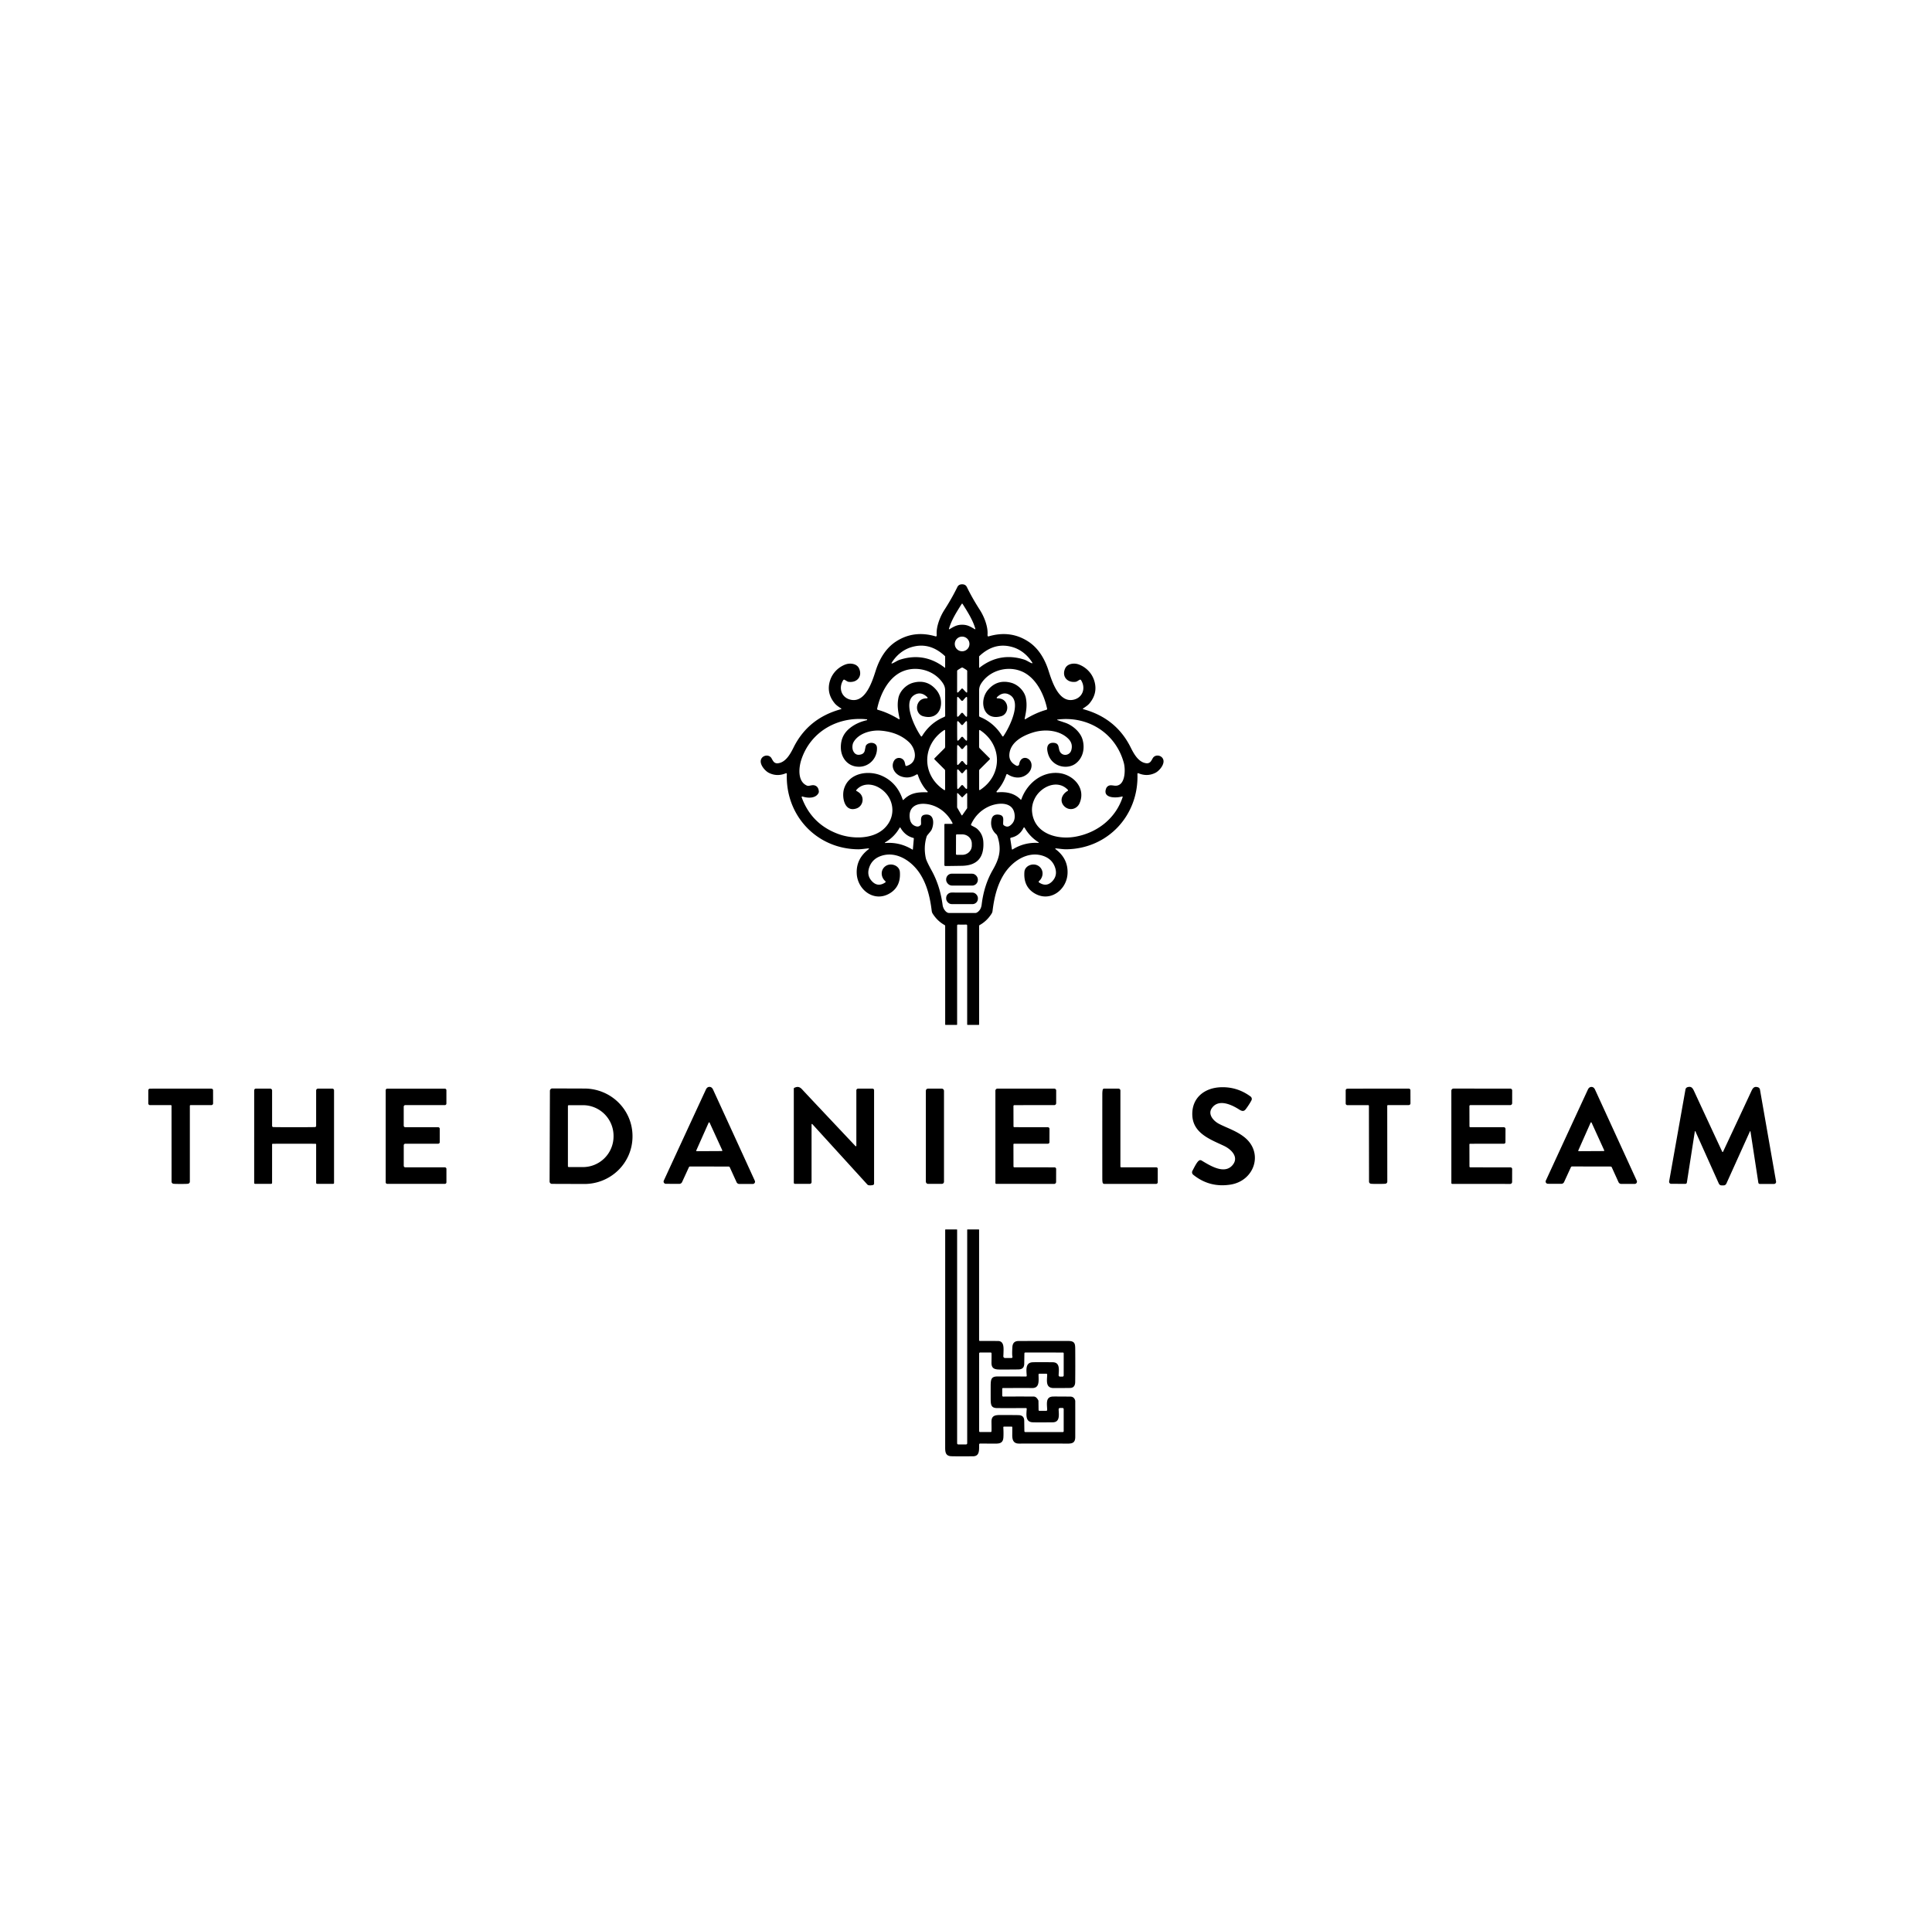 <?xml version="1.0" encoding="UTF-8" standalone="no"?>
<!DOCTYPE svg PUBLIC "-//W3C//DTD SVG 1.1//EN" "http://www.w3.org/Graphics/SVG/1.1/DTD/svg11.dtd">
<svg xmlns="http://www.w3.org/2000/svg" version="1.1" viewBox="0.00 0.00 1448.00 1447.00">
<g>
<path fill="#000000" d="
  M 721.09 438.03
  Q 723.65 438.03 724.65 440.08
  Q 728.72 448.44 734.41 457.28
  C 737.52 462.11 740.59 469.69 740.14 475.72
  Q 740.10 476.23 740.23 476.70
  A 0.55 0.55 0.0 0 0 740.91 477.08
  Q 757.44 472.19 770.89 481.07
  C 778.47 486.08 783.11 494.25 785.78 502.53
  C 788.36 510.54 793.34 526.79 804.35 524.60
  C 811.49 523.18 814.00 515.81 810.19 509.84
  A 0.74 0.73 -26.5 0 0 809.31 509.55
  C 808.50 509.87 807.19 510.98 806.22 511.12
  C 799.78 512.01 795.61 506.97 798.33 501.08
  C 800.04 497.37 805.11 496.86 808.49 498.11
  C 813.82 500.08 818.16 504.39 819.99 509.88
  Q 823.15 519.37 816.52 527.32
  C 815.27 528.82 813.39 530.02 811.73 531.11
  A 0.28 0.28 0.0 0 0 811.81 531.61
  Q 836.52 538.32 847.47 560.41
  C 850.00 565.51 853.49 571.65 859.35 572.20
  A 3.54 3.54 0.0 0 0 862.57 570.72
  Q 863.22 569.81 863.86 568.59
  C 865.65 565.23 870.59 565.98 871.80 569.28
  C 873.15 572.96 868.83 577.90 865.97 579.34
  Q 859.83 582.44 853.19 579.66
  A 0.52 0.51 -79.6 0 0 852.48 580.16
  C 853.61 611.14 830.33 636.33 799.11 636.67
  C 796.63 636.69 793.60 636.16 791.24 635.99
  A 0.30 0.29 -24.5 0 0 791.04 636.52
  Q 800.58 643.63 800.11 654.76
  C 799.58 667.27 786.72 676.87 774.99 669.47
  Q 766.95 664.40 767.78 653.61
  C 768.15 648.80 774.55 646.47 778.54 649.31
  C 782.43 652.08 782.19 657.54 778.67 660.57
  A 0.60 0.60 0.0 0 0 778.73 661.53
  Q 784.56 665.45 789.09 660.18
  Q 792.94 655.69 790.45 649.50
  Q 788.00 643.40 780.97 641.36
  C 769.85 638.13 758.70 645.68 752.69 655.00
  C 747.36 663.27 745.10 673.03 743.89 682.93
  A 4.80 4.71 65.2 0 1 743.18 684.92
  Q 739.63 690.52 734.24 693.48
  A 0.79 0.78 76.0 0 0 733.83 694.17
  L 733.83 768.04
  A 0.28 0.27 -0.0 0 1 733.55 768.31
  L 725.16 768.31
  A 0.28 0.27 0.0 0 1 724.88 768.04
  L 724.88 693.81
  A 0.69 0.68 89.5 0 0 724.19 693.12
  Q 722.69 693.14 721.11 693.14
  Q 719.52 693.14 718.03 693.12
  A 0.69 0.68 -89.5 0 0 717.34 693.81
  L 717.35 768.04
  A 0.28 0.27 -0.0 0 1 717.07 768.31
  L 708.68 768.31
  A 0.28 0.27 -0.0 0 1 708.40 768.04
  L 708.39 694.17
  A 0.79 0.78 -76.1 0 0 707.98 693.48
  Q 702.59 690.52 699.03 684.92
  A 4.80 4.71 -65.2 0 1 698.32 682.93
  C 697.11 673.03 694.85 663.27 689.52 655.01
  C 683.51 645.69 672.36 638.14 661.24 641.37
  Q 654.21 643.41 651.76 649.51
  Q 649.27 655.70 653.12 660.19
  Q 657.65 665.46 663.48 661.54
  A 0.60 0.60 0.0 0 0 663.54 660.58
  C 660.02 657.55 659.78 652.09 663.67 649.32
  C 667.66 646.48 674.06 648.81 674.43 653.62
  Q 675.26 664.41 667.22 669.48
  C 655.49 676.88 642.63 667.28 642.10 654.77
  Q 641.63 643.64 651.17 636.53
  A 0.30 0.29 24.4 0 0 650.97 636.00
  C 648.61 636.17 645.58 636.70 643.10 636.68
  C 611.88 636.35 588.59 611.16 589.72 580.18
  A 0.52 0.51 79.6 0 0 589.01 579.68
  Q 582.37 582.46 576.23 579.36
  C 573.37 577.93 569.05 572.99 570.39 569.31
  C 571.60 566.01 576.54 565.25 578.33 568.61
  Q 578.97 569.83 579.62 570.74
  A 3.54 3.54 0.0 0 0 582.85 572.22
  C 588.70 571.67 592.19 565.53 594.72 560.43
  Q 605.67 538.34 630.38 531.63
  A 0.28 0.28 0.0 0 0 630.46 531.13
  C 628.80 530.04 626.92 528.84 625.67 527.34
  Q 619.04 519.39 622.19 509.90
  C 624.02 504.41 628.36 500.10 633.69 498.12
  C 637.07 496.87 642.14 497.38 643.85 501.09
  C 646.57 506.98 642.40 512.02 635.96 511.13
  C 634.99 510.99 633.68 509.88 632.87 509.56
  A 0.74 0.73 26.5 0 0 631.99 509.86
  C 628.19 515.83 630.70 523.20 637.84 524.61
  C 648.85 526.80 653.82 510.55 656.40 502.54
  C 659.07 494.26 663.71 486.09 671.29 481.08
  Q 684.74 472.20 701.27 477.08
  A 0.55 0.55 0.0 0 0 701.95 476.70
  Q 702.08 476.23 702.04 475.72
  C 701.59 469.69 704.66 462.11 707.77 457.28
  Q 713.45 448.44 717.52 440.08
  Q 718.52 438.03 721.09 438.03
  Z
  M 721.11 468.34
  C 725.24 468.34 727.40 469.85 730.65 471.70
  A 0.26 0.25 7.0 0 0 731.02 471.41
  C 729.06 464.62 725.21 458.76 721.41 452.66
  A 0.07 0.04 81.0 0 0 721.38 452.63
  Q 721.24 452.58 721.11 452.58
  Q 720.98 452.58 720.83 452.63
  A 0.07 0.04 -81.0 0 0 720.80 452.66
  C 717.01 458.76 713.16 464.63 711.21 471.42
  A 0.26 0.25 -7.0 0 0 711.58 471.71
  C 714.83 469.85 716.99 468.34 721.11 468.34
  Z
  M 726.59 482.74
  A 5.50 5.50 0.0 0 0 721.09 477.24
  A 5.50 5.50 0.0 0 0 715.59 482.74
  A 5.50 5.50 0.0 0 0 721.09 488.24
  A 5.50 5.50 0.0 0 0 726.59 482.74
  Z
  M 668.56 497.39
  C 670.34 496.79 672.42 495.20 674.45 494.56
  Q 692.86 488.71 708.19 500.62
  A 0.11 0.11 0.0 0 0 708.37 500.54
  L 708.37 492.22
  A 0.54 0.53 22.0 0 0 708.20 491.83
  Q 696.58 480.91 682.74 485.25
  C 676.63 487.16 671.61 491.48 668.23 496.97
  A 0.28 0.28 0.0 0 0 668.56 497.39
  Z
  M 773.42 497.23
  A 0.28 0.28 0.0 0 0 773.74 496.82
  C 770.36 491.37 765.35 487.10 759.27 485.22
  Q 745.50 480.97 733.99 491.87
  A 0.54 0.53 -22.3 0 0 733.82 492.26
  L 733.86 500.53
  A 0.11 0.11 0.0 0 0 734.04 500.61
  Q 749.23 488.70 767.55 494.45
  C 769.57 495.07 771.65 496.65 773.42 497.23
  Z
  M 721.13 516.17
  Q 721.47 516.17 721.55 516.26
  Q 723.37 518.33 724.20 519.07
  A 0.43 0.43 0.0 0 0 724.91 518.75
  L 724.91 503.16
  A 1.07 1.05 -73.8 0 0 724.43 502.27
  Q 723.08 501.39 721.83 500.67
  Q 721.36 500.41 721.13 500.41
  Q 720.90 500.41 720.43 500.67
  Q 719.18 501.39 717.83 502.27
  A 1.07 1.05 73.9 0 0 717.35 503.16
  L 717.34 518.75
  A 0.43 0.43 0.0 0 0 718.05 519.07
  Q 718.88 518.33 720.70 516.26
  Q 720.78 516.17 721.13 516.17
  Z
  M 674.25 538.76
  C 673.10 533.35 672.25 529.00 673.31 523.37
  C 674.27 518.24 679.01 513.31 684.27 511.86
  Q 694.95 508.93 701.94 517.45
  C 708.69 525.67 705.26 540.64 691.87 536.92
  C 687.86 535.80 686.27 531.08 687.93 527.45
  Q 689.75 523.45 694.75 523.53
  A 0.44 0.44 0.0 0 0 695.08 522.78
  C 692.25 519.80 688.66 518.78 684.98 521.20
  C 676.36 526.86 685.88 545.67 690.21 551.90
  A 0.49 0.49 0.0 0 0 691.03 551.87
  Q 697.13 541.84 707.77 537.43
  A 1.03 1.02 -11.9 0 0 708.40 536.47
  Q 708.37 534.45 708.37 517.77
  C 708.37 515.04 707.60 513.38 706.04 511.25
  C 698.62 501.14 683.66 498.48 673.32 504.95
  C 664.62 510.40 659.54 521.32 657.41 531.32
  A 0.69 0.68 13.4 0 0 657.91 532.12
  Q 665.62 534.24 673.69 539.16
  A 0.38 0.37 9.3 0 0 674.25 538.76
  Z
  M 767.96 538.74
  A 0.38 0.37 -9.3 0 0 768.52 539.14
  Q 776.59 534.22 784.29 532.09
  A 0.69 0.68 -13.5 0 0 784.79 531.29
  C 782.65 521.29 777.57 510.38 768.86 504.94
  C 758.52 498.48 743.56 501.15 736.15 511.27
  C 734.60 513.40 733.83 515.06 733.83 517.79
  Q 733.84 534.46 733.82 536.48
  A 1.03 1.02 11.9 0 0 734.45 537.44
  Q 745.09 541.84 751.20 551.87
  A 0.49 0.49 0.0 0 0 752.02 551.90
  C 756.34 545.66 765.84 526.85 757.22 521.20
  C 753.54 518.78 749.95 519.80 747.12 522.79
  A 0.44 0.44 0.0 0 0 747.45 523.53
  Q 752.45 523.45 754.28 527.45
  C 755.94 531.08 754.35 535.80 750.34 536.92
  C 736.96 540.65 733.52 525.69 740.26 517.46
  Q 747.24 508.94 757.92 511.86
  C 763.18 513.30 767.92 518.23 768.89 523.36
  C 769.95 528.98 769.11 533.33 767.96 538.74
  Z
  M 717.29 529.88
  Q 717.27 536.48 717.33 536.88
  A 0.49 0.49 0.0 0 0 718.15 537.17
  Q 719.22 536.15 720.48 534.57
  Q 720.60 534.41 721.06 534.41
  Q 721.53 534.41 721.66 534.57
  Q 722.91 536.16 723.97 537.18
  A 0.49 0.49 0.0 0 0 724.79 536.90
  Q 724.85 536.49 724.87 529.89
  Q 724.88 523.30 724.82 522.89
  A 0.49 0.49 0.0 0 0 724.00 522.60
  Q 722.93 523.62 721.68 525.20
  Q 721.55 525.36 721.10 525.36
  Q 720.62 525.36 720.50 525.20
  Q 719.25 523.62 718.18 522.59
  A 0.49 0.49 0.0 0 0 717.36 522.88
  Q 717.30 523.28 717.29 529.88
  Z
  M 695.22 593.35
  C 692.11 590.35 689.22 585.16 687.96 580.98
  A 0.69 0.69 0.0 0 0 686.93 580.59
  Q 681.31 584.13 675.42 582.06
  C 670.81 580.44 667.36 575.25 669.99 570.46
  C 671.96 566.86 677.26 567.73 678.12 571.72
  Q 678.13 571.75 678.63 573.81
  A 0.58 0.57 -14.6 0 0 679.35 574.22
  C 688.51 571.65 686.47 561.24 681.29 556.38
  Q 673.17 548.78 660.00 547.73
  C 652.87 547.17 643.64 549.64 639.76 556.28
  C 638.68 558.13 638.61 561.12 639.44 562.91
  Q 641.28 566.91 645.69 565.45
  A 3.65 3.64 -3.3 0 0 648.11 562.74
  L 648.77 559.63
  A 2.70 2.67 74.3 0 1 649.55 558.22
  C 651.89 555.96 657.03 556.50 657.26 560.39
  C 657.71 567.96 651.86 574.56 644.26 574.79
  C 635.75 575.05 630.21 568.44 630.19 560.19
  C 630.19 554.00 632.48 549.40 637.11 545.72
  Q 642.32 541.58 649.68 539.90
  A 0.34 0.34 0.0 0 0 649.64 539.24
  C 627.95 536.96 607.58 548.37 600.62 569.39
  C 598.59 575.52 597.65 585.85 604.75 588.91
  A 2.63 2.58 -36.0 0 0 606.09 589.11
  C 607.53 588.94 608.95 588.39 610.31 588.72
  Q 613.41 589.46 613.71 593.38
  A 2.09 2.06 -33.6 0 1 613.48 594.48
  C 611.33 598.68 605.43 598.42 601.45 597.12
  A 0.48 0.48 0.0 0 0 600.85 597.74
  Q 608.22 617.92 628.48 625.28
  C 639.23 629.19 654.53 629.16 663.01 620.78
  C 672.55 611.35 669.87 596.76 658.62 590.37
  C 653.13 587.25 646.15 587.10 641.78 592.27
  A 0.44 0.44 0.0 0 0 641.91 592.94
  Q 643.66 593.88 644.61 594.84
  C 648.10 598.41 646.53 604.55 641.83 606.09
  C 632.74 609.06 630.89 597.44 632.48 591.72
  C 635.90 579.33 650.97 577.02 661.23 581.71
  Q 672.33 586.78 676.57 599.45
  A 0.36 0.36 0.0 0 0 677.17 599.59
  C 682.36 594.34 687.77 593.75 694.97 593.95
  A 0.35 0.35 0.0 0 0 695.22 593.35
  Z
  M 792.48 539.81
  Q 795.29 540.81 798.13 541.74
  C 803.56 543.51 809.57 548.49 811.29 554.23
  C 813.28 560.87 811.77 568.22 806.14 572.43
  C 801.89 575.60 795.53 575.52 791.07 572.64
  Q 786.02 569.38 784.97 562.72
  C 784.44 559.31 785.81 556.68 789.47 556.85
  C 794.80 557.10 792.60 561.49 794.94 564.29
  C 797.21 567.01 801.78 566.14 802.87 562.55
  Q 804.40 557.49 800.66 553.79
  C 794.02 547.22 782.95 546.39 774.23 549.10
  C 766.60 551.46 757.13 556.36 756.50 565.56
  Q 756.11 571.12 761.74 573.97
  A 1.48 1.48 0.0 0 0 763.87 572.88
  C 765.17 564.50 775.16 568.30 772.77 576.14
  Q 771.89 578.98 768.96 580.99
  C 764.69 583.92 759.37 583.23 755.18 580.43
  A 0.65 0.64 -63.7 0 0 754.21 580.76
  Q 751.91 587.66 746.98 593.22
  A 0.47 0.47 0.0 0 0 747.37 594.00
  C 753.95 593.37 760.27 594.50 764.93 599.39
  A 0.32 0.32 0.0 0 0 765.47 599.28
  C 769.58 587.64 780.26 578.55 792.94 579.47
  C 804.10 580.29 814.16 590.65 809.10 602.17
  C 806.99 606.97 800.96 608.09 797.39 604.14
  C 793.95 600.34 795.93 595.30 800.18 592.92
  A 0.54 0.54 0.0 0 0 800.31 592.07
  C 792.42 583.89 780.09 589.85 775.71 598.28
  Q 773.01 603.47 773.53 608.68
  C 775.15 624.90 792.17 629.68 805.83 627.27
  C 822.18 624.37 836.08 613.74 841.40 597.57
  A 0.38 0.38 0.0 0 0 840.93 597.09
  C 836.82 598.33 826.16 598.67 829.02 591.09
  A 3.68 3.68 0.0 0 1 832.39 588.71
  Q 833.31 588.69 835.00 588.94
  C 843.51 590.20 843.67 577.13 842.31 572.03
  C 836.29 549.54 815.25 536.47 792.52 539.44
  A 0.19 0.19 0.0 0 0 792.48 539.81
  Z
  M 717.36 547.94
  Q 717.39 554.44 717.45 554.84
  A 0.48 0.48 0.0 0 0 718.26 555.11
  Q 719.30 554.11 720.53 552.54
  Q 720.65 552.39 721.12 552.39
  Q 721.57 552.38 721.69 552.54
  Q 722.93 554.09 723.98 555.09
  A 0.48 0.48 0.0 0 0 724.79 554.81
  Q 724.85 554.41 724.83 547.92
  Q 724.80 541.42 724.74 541.02
  A 0.48 0.48 0.0 0 0 723.93 540.74
  Q 722.89 541.75 721.66 543.31
  Q 721.54 543.47 721.07 543.47
  Q 720.62 543.47 720.50 543.32
  Q 719.26 541.77 718.21 540.76
  A 0.48 0.48 0.0 0 0 717.40 541.05
  Q 717.34 541.45 717.36 547.94
  Z
  M 708.37 547.68
  A 0.45 0.45 0.0 0 0 707.67 547.30
  C 690.76 558.40 690.64 581.22 707.70 592.28
  A 0.43 0.42 -73.5 0 0 708.35 591.92
  L 708.35 577.80
  A 1.38 1.37 -67.2 0 0 707.96 576.84
  L 700.46 569.34
  A 0.66 0.65 -45.3 0 1 700.46 568.41
  L 707.87 561.00
  A 1.74 1.70 68.0 0 0 708.37 559.78
  L 708.37 547.68
  Z
  M 733.82 547.73
  L 733.82 559.81
  A 1.74 1.70 -68.0 0 0 734.32 561.02
  L 741.71 568.42
  A 0.66 0.65 45.3 0 1 741.71 569.35
  L 734.22 576.83
  A 1.37 1.37 0.0 0 0 733.84 577.79
  L 733.83 591.87
  A 0.42 0.42 0.0 0 0 734.48 592.23
  C 751.50 581.20 751.39 558.44 734.52 547.36
  A 0.45 0.45 0.0 0 0 733.82 547.73
  Z
  M 717.31 566.00
  Q 717.30 572.61 717.36 573.01
  A 0.49 0.49 0.0 0 0 718.18 573.30
  Q 719.25 572.28 720.51 570.70
  Q 720.63 570.54 721.11 570.54
  Q 721.56 570.54 721.69 570.70
  Q 722.94 572.29 724.00 573.31
  A 0.49 0.49 0.0 0 0 724.83 573.03
  Q 724.89 572.62 724.90 566.02
  Q 724.91 559.42 724.85 559.01
  A 0.49 0.49 0.0 0 0 724.03 558.72
  Q 722.96 559.74 721.71 561.33
  Q 721.58 561.48 721.11 561.48
  Q 720.65 561.48 720.53 561.32
  Q 719.28 559.74 718.21 558.71
  A 0.49 0.49 0.0 0 0 717.39 559.00
  Q 717.33 559.40 717.31 566.00
  Z
  M 717.36 584.12
  Q 717.39 590.64 717.45 591.04
  A 0.48 0.48 0.0 0 0 718.26 591.32
  Q 719.31 590.30 720.54 588.74
  Q 720.66 588.58 721.13 588.58
  Q 721.58 588.58 721.71 588.73
  Q 722.95 590.29 724.01 591.29
  A 0.48 0.48 0.0 0 0 724.82 591.00
  Q 724.88 590.60 724.85 584.09
  Q 724.81 577.57 724.75 577.17
  A 0.48 0.48 0.0 0 0 723.94 576.89
  Q 722.89 577.90 721.66 579.47
  Q 721.54 579.63 721.07 579.63
  Q 720.62 579.63 720.50 579.48
  Q 719.25 577.92 718.19 576.92
  A 0.48 0.48 0.0 0 0 717.38 577.20
  Q 717.33 577.61 717.36 584.12
  Z
  M 721.38 597.62
  A 0.35 0.35 0.0 0 1 720.88 597.62
  L 717.94 594.67
  A 0.35 0.35 0.0 0 0 717.34 594.92
  L 717.34 605.25
  A 0.35 0.35 0.0 0 0 717.39 605.42
  L 720.65 611.08
  A 0.35 0.35 0.0 0 0 721.24 611.11
  L 724.83 605.95
  A 0.35 0.35 0.0 0 0 724.89 605.75
  L 724.89 594.95
  A 0.35 0.35 0.0 0 0 724.29 594.71
  L 721.38 597.62
  Z
  M 713.90 617.05
  C 709.95 609.14 702.42 603.36 693.46 602.64
  C 685.90 602.03 680.59 605.80 681.93 613.86
  Q 682.66 618.28 686.53 619.44
  Q 688.54 620.05 689.95 618.57
  A 1.33 1.27 -23.1 0 0 690.31 617.73
  C 690.46 614.57 689.29 610.87 694.06 610.65
  C 700.58 610.34 700.04 618.18 698.15 622.15
  Q 697.81 622.85 695.16 625.98
  A 3.69 3.67 -16.7 0 0 694.44 627.31
  Q 692.10 635.10 693.89 643.37
  Q 694.35 645.51 698.36 652.82
  Q 704.58 664.16 706.46 678.41
  C 706.76 680.71 708.20 683.14 709.99 684.09
  A 2.78 2.70 -30.2 0 0 711.28 684.41
  L 730.86 684.43
  A 2.73 2.71 28.4 0 0 732.33 684.00
  C 734.42 682.67 735.45 680.68 735.77 677.95
  Q 737.52 663.53 744.06 652.16
  C 748.41 644.62 750.31 638.52 748.57 630.54
  Q 747.64 626.28 746.79 625.52
  Q 741.94 621.16 743.03 614.76
  Q 743.81 610.16 748.47 610.70
  C 753.13 611.24 751.67 614.74 751.86 617.77
  A 1.25 1.21 17.1 0 0 752.37 618.70
  Q 754.83 620.50 756.99 618.94
  Q 761.39 615.75 760.30 609.73
  C 758.61 600.45 747.16 601.75 740.87 604.71
  Q 732.05 608.86 727.81 617.98
  A 0.64 0.64 0.0 0 0 728.07 618.80
  C 729.51 619.64 731.33 620.37 732.55 621.51
  Q 736.68 625.38 737.00 631.19
  Q 737.99 648.77 720.92 649.06
  Q 709.68 649.25 708.44 649.20
  A 0.66 0.65 0.9 0 1 707.80 648.55
  L 707.80 618.13
  A 0.52 0.52 0.0 0 1 708.32 617.61
  L 713.55 617.61
  A 0.39 0.38 -13.5 0 0 713.90 617.05
  Z
  M 663.46 631.98
  Q 674.35 631.09 683.91 636.94
  A 0.18 0.18 0.0 0 0 684.18 636.81
  L 684.91 628.56
  A 0.35 0.34 -81.0 0 0 684.65 628.20
  Q 678.37 626.60 674.87 620.50
  A 0.35 0.35 0.0 0 0 674.26 620.50
  Q 670.39 627.44 663.32 631.55
  A 0.23 0.23 0.0 0 0 663.46 631.98
  Z
  M 778.41 631.45
  Q 771.72 627.19 767.98 620.56
  A 0.48 0.48 0.0 0 0 767.12 620.58
  Q 764.21 626.57 757.75 627.98
  A 0.71 0.71 0.0 0 0 757.19 628.79
  L 758.38 636.56
  A 0.36 0.35 69.7 0 0 758.92 636.81
  Q 767.75 631.27 778.27 631.90
  A 0.24 0.24 0.0 0 0 778.41 631.45
  Z
  M 716.52 626.12
  L 716.48 640.18
  A 0.64 0.64 0.0 0 0 717.11 640.82
  L 721.15 640.84
  A 7.18 6.93 0.2 0 0 728.36 633.93
  L 728.36 632.45
  A 7.18 6.93 0.2 0 0 721.21 625.50
  L 717.17 625.48
  A 0.64 0.64 0.0 0 0 716.52 626.12
  Z"
/>
<path fill="#000000" d="
  M 531.74 814.79
  Q 533.50 814.80 534.43 816.83
  Q 551.33 853.66 565.73 885.18
  A 1.69 1.69 0.0 0 1 564.19 887.57
  L 554.10 887.57
  A 2.26 2.26 0.0 0 1 552.04 886.24
  L 546.96 875.07
  A 0.95 0.95 0.0 0 0 546.12 874.52
  Q 545.76 874.51 531.64 874.49
  Q 517.52 874.46 517.16 874.47
  A 0.95 0.95 0.0 0 0 516.32 875.02
  L 511.20 886.17
  A 2.26 2.26 0.0 0 1 509.13 887.49
  L 499.04 887.46
  A 1.69 1.69 0.0 0 1 497.51 885.06
  Q 512.02 853.59 529.04 816.82
  Q 529.98 814.79 531.74 814.79
  Z
  M 521.85 862.45
  A 0.39 0.39 0.0 0 0 522.21 863.00
  L 540.99 862.90
  A 0.39 0.39 0.0 0 0 541.34 862.35
  L 531.84 841.60
  A 0.39 0.39 0.0 0 0 531.13 841.60
  L 521.85 862.45
  Z"
/>
<path fill="#000000" d="
  M 608.25 842.92
  L 608.25 886.18
  A 1.32 1.31 0.0 0 1 606.93 887.49
  L 595.82 887.49
  A 0.88 0.87 0.0 0 1 594.94 886.62
  L 594.94 816.12
  A 0.68 0.68 0.0 0 1 595.34 815.50
  C 597.85 814.30 599.43 814.71 601.35 816.85
  Q 603.38 819.11 641.16 859.18
  A 0.38 0.38 0.0 0 0 641.82 858.92
  L 641.82 817.40
  A 1.29 1.29 0.0 0 1 643.11 816.11
  L 653.93 816.11
  A 1.18 1.18 0.0 0 1 655.11 817.29
  L 655.11 887.29
  A 1.12 1.11 -7.0 0 1 654.26 888.37
  Q 652.75 888.74 651.16 888.54
  A 1.87 1.86 72.7 0 1 650.02 887.94
  L 608.83 842.70
  A 0.33 0.33 0.0 0 0 608.25 842.92
  Z"
/>
<path fill="#000000" d="
  M 1192.67 874.47
  Q 1178.56 874.44 1178.21 874.45
  A 0.95 0.95 0.0 0 0 1177.36 875.00
  L 1172.25 886.14
  A 2.26 2.26 0.0 0 1 1170.19 887.46
  L 1160.11 887.43
  A 1.69 1.69 0.0 0 1 1158.58 885.04
  Q 1173.06 853.60 1190.07 816.85
  Q 1191.00 814.83 1192.76 814.83
  Q 1194.52 814.83 1195.45 816.86
  Q 1212.34 853.66 1226.73 885.15
  A 1.69 1.69 0.0 0 1 1225.19 887.53
  L 1215.11 887.53
  A 2.26 2.26 0.0 0 1 1213.05 886.21
  L 1207.98 875.05
  A 0.95 0.95 0.0 0 0 1207.13 874.50
  Q 1206.78 874.49 1192.67 874.47
  Z
  M 1182.91 862.44
  A 0.40 0.40 0.0 0 0 1183.28 863.00
  L 1201.96 862.90
  A 0.40 0.40 0.0 0 0 1202.32 862.34
  L 1192.87 841.61
  A 0.40 0.40 0.0 0 0 1192.14 841.62
  L 1182.91 862.44
  Z"
/>
<path fill="#000000" d="
  M 1291.09 863.62
  Q 1291.30 863.62 1291.38 863.45
  Q 1306.17 831.89 1312.59 818.05
  C 1313.75 815.55 1314.77 814.24 1317.53 815.07
  A 2.19 2.19 0.0 0 1 1319.06 816.80
  L 1331.13 885.75
  A 1.54 1.54 0.0 0 1 1329.61 887.55
  L 1318.93 887.55
  A 1.09 1.09 0.0 0 1 1317.85 886.62
  L 1311.95 848.16
  A 0.20 0.20 0.0 0 0 1311.57 848.10
  L 1293.90 887.26
  A 2.44 2.42 -0.6 0 1 1292.70 888.47
  Q 1292.29 888.66 1291.06 888.66
  Q 1289.82 888.66 1289.42 888.47
  A 2.44 2.42 0.8 0 1 1288.22 887.25
  L 1270.64 848.05
  A 0.20 0.20 0.0 0 0 1270.26 848.11
  L 1264.27 886.56
  A 1.09 1.09 0.0 0 1 1263.19 887.48
  L 1252.51 887.46
  A 1.54 1.54 0.0 0 1 1250.99 885.65
  L 1263.23 816.73
  A 2.19 2.19 0.0 0 1 1264.76 815.01
  C 1267.53 814.18 1268.54 815.50 1269.70 818.00
  Q 1276.08 831.85 1290.80 863.45
  Q 1290.87 863.62 1291.09 863.62
  Z"
/>
<path fill="#000000" d="
  M 898.72 869.98
  A 1.65 1.65 0.0 0 1 900.46 869.94
  C 906.32 873.42 917.00 880.43 923.25 874.00
  C 929.14 867.95 923.18 861.75 917.30 858.98
  C 907.16 854.19 894.09 849.61 893.61 835.97
  C 893.16 823.01 902.71 815.48 915.04 815.06
  Q 927.31 814.65 937.26 822.00
  A 2.29 2.28 32.1 0 1 937.93 824.91
  Q 936.30 827.99 933.72 831.46
  C 932.27 833.41 930.75 833.04 928.80 831.79
  C 922.58 827.81 913.06 823.63 908.20 830.81
  C 905.08 835.42 909.48 840.33 913.56 842.47
  C 919.25 845.45 926.34 847.59 932.39 852.29
  C 947.32 863.90 940.36 885.17 922.28 888.04
  Q 906.54 890.54 894.30 880.65
  A 2.35 2.34 33.7 0 1 893.71 877.70
  C 895.39 874.58 897.03 871.07 898.72 869.98
  Z"
/>
<path fill="#000000" d="
  M 135.42 816.09
  Q 157.08 816.08 158.43 816.12
  A 1.23 1.22 -0.6 0 1 159.69 817.34
  L 159.71 827.18
  A 1.28 1.27 0.0 0 1 158.43 828.45
  L 142.82 828.45
  A 0.53 0.53 0.0 0 0 142.29 828.98
  L 142.29 885.82
  A 1.60 1.60 0.0 0 1 140.92 887.40
  Q 139.84 887.56 135.44 887.56
  Q 131.04 887.56 129.96 887.41
  A 1.60 1.60 0.0 0 1 128.59 885.82
  L 128.56 828.98
  A 0.53 0.53 0.0 0 0 128.03 828.45
  L 112.42 828.46
  A 1.28 1.27 -0.0 0 1 111.14 827.19
  L 111.15 817.35
  A 1.23 1.22 0.6 0 1 112.41 816.13
  Q 113.76 816.09 135.42 816.09
  Z"
/>
<path fill="#000000" d="
  M 220.43 845.02
  Q 233.44 845.02 236.08 844.92
  A 0.89 0.89 0.0 0 0 236.94 844.03
  L 236.94 817.51
  A 1.41 1.41 0.0 0 1 238.35 816.10
  L 249.07 816.10
  A 1.29 1.29 0.0 0 1 250.36 817.39
  L 250.36 886.85
  A 0.62 0.62 0.0 0 1 249.74 887.47
  L 237.64 887.47
  A 0.70 0.70 0.0 0 1 236.94 886.77
  L 236.94 857.90
  A 0.46 0.46 0.0 0 0 236.49 857.44
  Q 230.75 857.41 220.43 857.41
  Q 210.12 857.41 204.38 857.44
  A 0.46 0.46 0.0 0 0 203.93 857.90
  L 203.92 886.77
  A 0.70 0.70 0.0 0 1 203.22 887.47
  L 191.12 887.47
  A 0.62 0.62 0.0 0 1 190.50 886.85
  L 190.51 817.39
  A 1.29 1.29 0.0 0 1 191.80 816.10
  L 202.52 816.10
  A 1.41 1.41 0.0 0 1 203.93 817.51
  L 203.93 844.03
  A 0.89 0.89 0.0 0 0 204.78 844.92
  Q 207.43 845.02 220.43 845.02
  Z"
/>
<path fill="#000000" d="
  M 303.76 845.03
  L 328.40 845.03
  A 1.18 1.18 0.0 0 1 329.58 846.21
  L 329.58 856.22
  A 1.18 1.18 0.0 0 1 328.40 857.40
  L 303.78 857.40
  A 1.18 1.18 0.0 0 0 302.60 858.58
  L 302.60 873.93
  A 1.18 1.18 0.0 0 0 303.78 875.11
  L 333.41 875.11
  A 1.18 1.18 0.0 0 1 334.59 876.29
  L 334.59 886.32
  A 1.18 1.18 0.0 0 1 333.41 887.50
  L 290.25 887.50
  A 1.18 1.18 0.0 0 1 289.07 886.32
  L 289.07 817.30
  A 1.18 1.18 0.0 0 1 290.25 816.12
  L 333.39 816.12
  A 1.18 1.18 0.0 0 1 334.57 817.30
  L 334.57 827.28
  A 1.18 1.18 0.0 0 1 333.39 828.46
  L 303.76 828.46
  A 1.18 1.18 0.0 0 0 302.58 829.64
  L 302.58 843.85
  A 1.18 1.18 0.0 0 0 303.76 845.03
  Z"
/>
<path fill="#000000" d="
  M 412.15 817.73
  A 1.78 1.78 0.0 0 1 413.94 815.96
  L 438.14 816.04
  A 36.03 35.60 0.2 0 1 474.05 851.77
  L 474.05 852.11
  A 36.03 35.60 0.2 0 1 437.90 887.58
  L 413.69 887.50
  A 1.78 1.78 0.0 0 1 411.91 885.71
  L 412.15 817.73
  Z
  M 425.64 829.18
  L 425.64 874.24
  A 0.67 0.67 0.0 0 0 426.31 874.91
  L 436.91 874.91
  A 23.00 22.93 90.0 0 0 459.84 851.91
  L 459.84 851.51
  A 23.00 22.93 -90.0 0 0 436.91 828.51
  L 426.31 828.51
  A 0.67 0.67 0.0 0 0 425.64 829.18
  Z"
/>
<rect fill="#000000" x="693.91" y="816.10" width="13.60" height="71.40" rx="1.57"/>
<path fill="#000000" d="
  M 760.27 828.47
  A 0.71 0.71 0.0 0 0 759.56 829.17
  L 759.60 844.41
  A 0.58 0.58 0.0 0 0 760.18 844.99
  L 785.33 845.03
  A 1.27 1.26 -90.0 0 1 786.58 846.30
  L 786.55 856.24
  A 1.16 1.16 0.0 0 1 785.38 857.40
  L 760.03 857.41
  A 0.48 0.48 0.0 0 0 759.55 857.89
  L 759.59 874.48
  A 0.61 0.60 0.5 0 0 760.19 875.08
  L 790.35 875.12
  A 1.22 1.21 -90.0 0 1 791.56 876.34
  L 791.53 886.06
  A 1.47 1.47 0.0 0 1 790.06 887.53
  L 746.67 887.48
  A 0.64 0.64 0.0 0 1 746.03 886.84
  L 746.03 817.67
  A 1.59 1.59 0.0 0 1 747.62 816.08
  L 790.17 816.10
  A 1.42 1.41 0.0 0 1 791.59 817.51
  L 791.58 827.02
  A 1.44 1.44 0.0 0 1 790.14 828.46
  L 760.27 828.47
  Z"
/>
<path fill="#000000" d="
  M 839.72 874.49
  A 0.62 0.62 0.0 0 0 840.34 875.11
  L 866.64 875.11
  A 1.07 1.07 0.0 0 1 867.71 876.18
  L 867.71 886.28
  A 1.24 1.24 0.0 0 1 866.47 887.52
  L 827.63 887.51
  A 1.30 1.30 0.0 0 1 826.62 887.03
  Q 826.16 886.47 826.16 883.25
  Q 826.14 844.86 826.17 820.00
  Q 826.18 818.27 826.45 816.97
  A 1.08 1.08 0.0 0 1 827.51 816.10
  L 838.27 816.10
  A 1.45 1.45 0.0 0 1 839.72 817.55
  L 839.72 874.49
  Z"
/>
<path fill="#000000" d="
  M 1032.92 887.54
  Q 1028.52 887.55 1027.44 887.39
  A 1.60 1.60 0.0 0 1 1026.06 885.81
  L 1025.98 829.00
  A 0.53 0.53 0.0 0 0 1025.45 828.47
  L 1009.85 828.49
  A 1.28 1.27 -0.1 0 1 1008.57 827.22
  L 1008.57 817.39
  A 1.23 1.22 0.5 0 1 1009.82 816.16
  Q 1011.18 816.12 1032.83 816.10
  Q 1054.48 816.07 1055.83 816.11
  A 1.23 1.22 -0.7 0 1 1057.09 817.33
  L 1057.12 827.16
  A 1.28 1.27 -0.1 0 1 1055.84 828.43
  L 1040.24 828.45
  A 0.53 0.53 0.0 0 0 1039.71 828.98
  L 1039.76 885.79
  A 1.60 1.60 0.0 0 1 1038.39 887.38
  Q 1037.32 887.53 1032.92 887.54
  Z"
/>
<path fill="#000000" d="
  M 1102.02 828.46
  A 0.71 0.71 0.0 0 0 1101.30 829.17
  L 1101.34 844.41
  A 0.58 0.58 0.0 0 0 1101.92 845.00
  L 1127.09 845.03
  A 1.27 1.26 -90.0 0 1 1128.35 846.30
  L 1128.31 856.25
  A 1.16 1.16 0.0 0 1 1127.15 857.41
  L 1101.78 857.43
  A 0.48 0.48 0.0 0 0 1101.30 857.91
  L 1101.34 874.50
  A 0.61 0.60 0.5 0 0 1101.94 875.10
  L 1132.12 875.14
  A 1.22 1.21 -90.0 0 1 1133.33 876.37
  L 1133.30 886.08
  A 1.47 1.47 0.0 0 1 1131.83 887.55
  L 1088.41 887.52
  A 0.64 0.64 0.0 0 1 1087.77 886.87
  L 1087.76 817.66
  A 1.59 1.59 0.0 0 1 1089.35 816.07
  L 1131.93 816.08
  A 1.42 1.41 0.0 0 1 1133.35 817.49
  L 1133.34 827.01
  A 1.44 1.44 0.0 0 1 1131.90 828.45
  L 1102.02 828.46
  Z"
/>
<path fill="#000000" d="
  M 751.74 1040.55
  A 0.59 0.58 0.0 0 0 751.15 1041.13
  L 751.15 1046.26
  A 0.69 0.69 0.0 0 0 751.85 1046.95
  Q 761.96 1046.87 774.71 1046.93
  Q 776.74 1046.94 778.19 1049.77
  A 0.90 0.88 -59.8 0 1 778.30 1050.20
  L 778.40 1057.01
  A 0.64 0.64 0.0 0 0 779.04 1057.64
  L 784.13 1057.64
  A 0.71 0.71 0.0 0 0 784.84 1056.91
  C 784.69 1052.11 783.49 1046.95 789.53 1046.91
  Q 792.67 1046.88 802.20 1046.97
  Q 804.84 1047.00 805.74 1049.59
  A 2.32 2.24 -56.1 0 1 805.88 1050.38
  Q 805.91 1063.89 805.88 1077.22
  C 805.87 1081.65 803.71 1082.27 799.68 1082.22
  Q 794.16 1082.15 763.76 1082.20
  C 759.56 1082.21 758.59 1079.47 758.67 1075.58
  Q 758.68 1075.20 758.70 1069.96
  A 0.49 0.49 0.0 0 0 758.21 1069.46
  L 752.49 1069.46
  A 0.52 0.51 -2.0 0 0 751.97 1070.01
  Q 752.22 1074.33 752.03 1077.53
  C 751.71 1082.78 748.05 1082.22 743.42 1082.21
  Q 735.37 1082.18 734.50 1082.18
  A 0.63 0.63 0.0 0 0 733.87 1082.79
  C 733.72 1086.58 734.51 1091.69 729.26 1091.72
  Q 716.35 1091.81 713.03 1091.68
  C 708.75 1091.51 708.36 1088.74 708.39 1084.85
  Q 708.40 1082.82 708.41 921.94
  A 0.27 0.27 0.0 0 1 708.68 921.67
  L 717.08 921.67
  A 0.28 0.27 90.0 0 1 717.35 921.95
  L 717.35 1081.96
  A 0.87 0.86 90.0 0 0 718.21 1082.83
  L 724.03 1082.83
  A 0.87 0.87 0.0 0 0 724.90 1081.96
  L 724.90 921.88
  A 0.21 0.21 0.0 0 1 725.11 921.67
  L 733.51 921.67
  A 0.32 0.31 90.0 0 1 733.82 921.99
  L 733.82 1004.71
  A 0.56 0.56 0.0 0 0 734.38 1005.27
  Q 741.88 1005.25 747.99 1005.29
  C 752.17 1005.32 752.20 1009.65 752.14 1012.50
  Q 752.07 1015.65 751.98 1016.62
  A 1.31 1.30 2.8 0 0 753.28 1018.05
  L 758.02 1018.05
  A 0.82 0.82 0.0 0 0 758.81 1016.99
  Q 758.41 1015.62 758.77 1009.77
  Q 759.04 1005.36 763.23 1005.31
  Q 766.90 1005.26 800.63 1005.27
  C 805.70 1005.27 805.84 1007.51 805.87 1011.54
  Q 805.96 1025.57 805.84 1035.99
  Q 805.78 1040.42 802.03 1040.49
  Q 798.98 1040.55 789.75 1040.57
  C 783.32 1040.59 784.79 1034.66 784.84 1030.48
  A 0.67 0.67 0.0 0 0 784.17 1029.81
  L 779.01 1029.81
  A 0.65 0.65 0.0 0 0 778.36 1030.47
  C 778.43 1035.14 779.26 1040.65 773.54 1040.55
  Q 770.81 1040.50 751.74 1040.55
  Z
  M 733.84 1043.73
  Q 733.84 1071.77 733.84 1072.85
  A 0.69 0.69 0.0 0 0 734.53 1073.54
  L 742.51 1073.54
  A 0.62 0.61 -88.5 0 0 743.12 1072.95
  Q 743.19 1071.03 743.09 1066.03
  C 743.00 1061.22 745.68 1060.76 750.08 1060.77
  Q 761.13 1060.79 763.50 1060.87
  Q 767.58 1061.01 767.64 1065.06
  Q 767.74 1072.26 767.76 1072.92
  A 0.65 0.65 0.0 0 0 768.41 1073.55
  L 796.60 1073.55
  A 0.62 0.62 0.0 0 0 797.22 1072.93
  L 797.22 1056.36
  A 0.87 0.86 0.0 0 0 796.35 1055.50
  L 794.43 1055.50
  A 1.00 1.00 0.0 0 0 793.43 1056.53
  C 793.52 1060.16 794.72 1066.20 789.01 1066.25
  Q 776.43 1066.38 773.81 1066.23
  C 768.30 1065.92 769.27 1060.15 769.51 1056.14
  A 0.55 0.55 0.0 0 0 768.96 1055.56
  Q 761.29 1055.62 747.51 1055.59
  C 743.21 1055.57 742.62 1053.64 742.51 1049.73
  Q 742.49 1048.99 742.49 1043.73
  Q 742.49 1038.47 742.51 1037.73
  C 742.62 1033.82 743.21 1031.89 747.51 1031.87
  Q 761.29 1031.85 768.96 1031.91
  A 0.55 0.55 0.0 0 0 769.51 1031.33
  C 769.28 1027.32 768.31 1021.55 773.82 1021.24
  Q 776.44 1021.09 789.02 1021.22
  C 794.73 1021.28 793.53 1027.32 793.43 1030.95
  A 1.00 1.00 0.0 0 0 794.43 1031.98
  L 796.35 1031.98
  A 0.87 0.86 0.0 0 0 797.22 1031.12
  L 797.23 1014.55
  A 0.62 0.62 0.0 0 0 796.61 1013.93
  L 768.42 1013.92
  A 0.65 0.65 0.0 0 0 767.77 1014.55
  Q 767.75 1015.21 767.65 1022.41
  Q 767.59 1026.46 763.51 1026.60
  Q 761.14 1026.68 750.09 1026.69
  C 745.69 1026.70 743.01 1026.24 743.10 1021.43
  Q 743.20 1016.43 743.13 1014.51
  A 0.62 0.61 88.5 0 0 742.52 1013.92
  L 734.54 1013.92
  A 0.69 0.69 0.0 0 0 733.85 1014.61
  Q 733.85 1015.69 733.84 1043.73
  Z"
/>
</g>
<g>
<rect fill="#000000" x="-11.88" y="-4.46" transform="translate(721.00,659.42) rotate(0.1)" width="23.76" height="8.92" rx="4.28"/>
<rect fill="#000000" x="-11.90" y="-4.33" transform="translate(721.03,673.45) rotate(0.1)" width="23.80" height="8.66" rx="4.10"/>
</g>
</svg>
